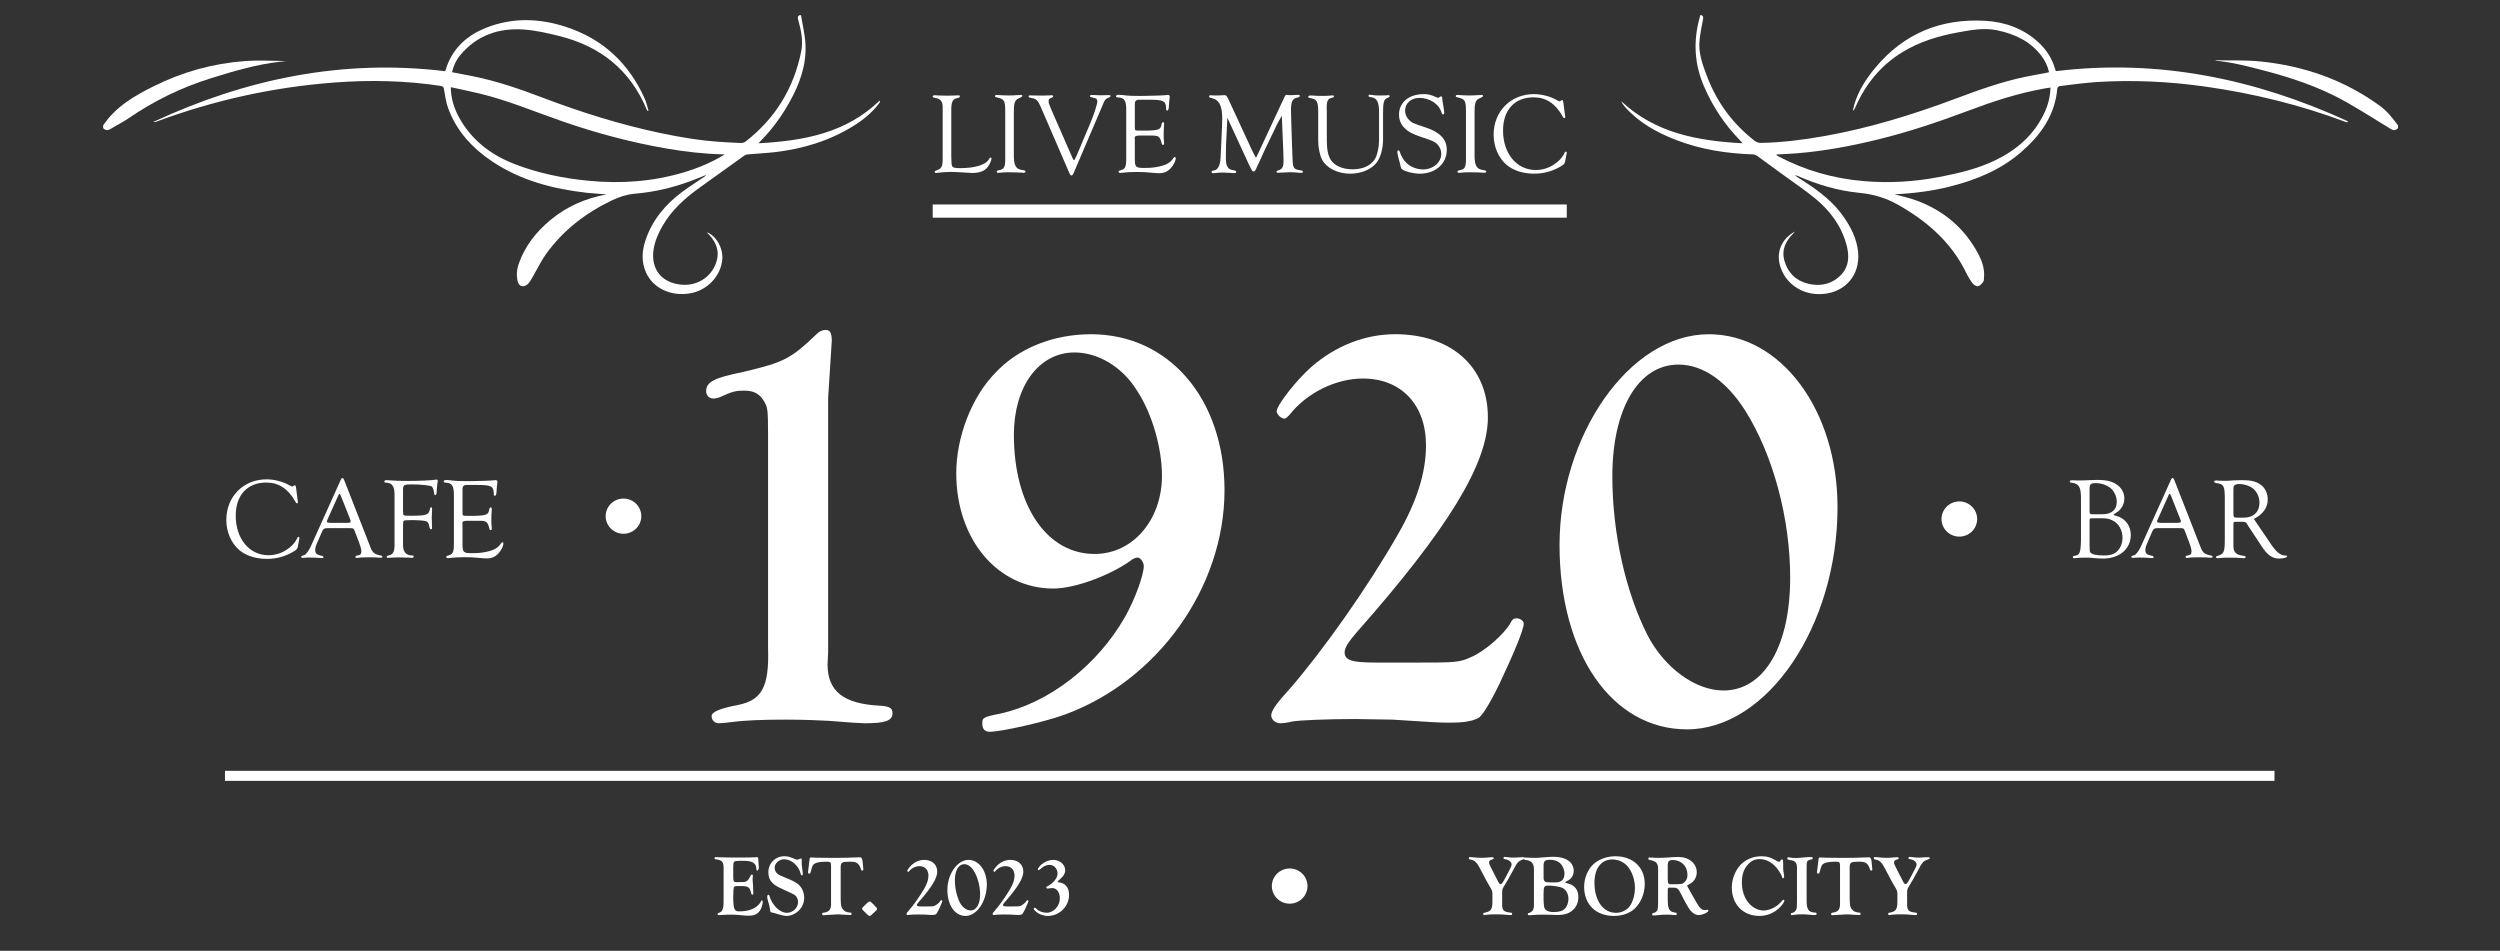 <?xml version="1.0" encoding="UTF-8"?>
<svg xmlns="http://www.w3.org/2000/svg" id="V2" viewBox="0 0 871 331.25">
  <rect x="0" y="0" width="871" height="331.25" fill="#333333" stroke="none"/>
  <defs>
    <style>.cls-1,.cls-2{fill:#fff;}.cls-2{fill-rule:evenodd;}</style>
  </defs>
  <g id="since">
    <g id="Ellipse_1">
      <path class="cls-1" d="m217.22,173.7c-3.43,0-6.21,2.75-6.21,6.13s2.78,6.13,6.21,6.13,6.21-2.75,6.21-6.13-2.78-6.13-6.21-6.13Z"></path>
    </g>
    <g id="Ellipse_1_copy">
      <path class="cls-1" d="m682.63,174.7c-3.43,0-6.21,2.75-6.21,6.13s2.78,6.13,6.21,6.13,6.21-2.75,6.21-6.13-2.78-6.13-6.21-6.13Z"></path>
    </g>
    <g id="Ellipse_1_copy-2">
      <path class="cls-1" d="m449.32,302.58c-3.43,0-6.21,2.75-6.21,6.13s2.78,6.13,6.21,6.13,6.21-2.75,6.21-6.13-2.78-6.13-6.21-6.13Z"></path>
    </g>
    <path class="cls-1" d="m523.35,314.64c-.06,2.55.39,3.03,3,3.33.36.03.48.12.48.45s-.15.39-.75.39q-.3,0-2.76-.21c-.39-.03-.96-.06-1.86-.06-1.53,0-2.76.06-3.48.15-.6.09-.81.12-.93.12-.21,0-.3-.09-.3-.39s.06-.36.39-.42c2.28-.42,2.79-1.11,2.82-3.81v-2.79c-.03-.87-.12-1.17-.63-2.04-.51-.81-1.08-1.83-1.71-3-.75-1.41-1.47-2.82-2.22-4.2-.99-1.83-1.77-2.49-3.12-2.7-.42-.06-.54-.15-.54-.39,0-.33.15-.48.42-.48.18,0,.6.03,2.37.21.42.03.99.06,1.59.06.78,0,1.56-.03,2.46-.12.75-.06,1.02-.09,1.23-.09.42,0,.6.12.6.36,0,.21-.12.33-.48.42-.75.15-1.14.51-1.14.99,0,.51.21,1.02,1.08,2.67.27.54,1.29,2.52,2.01,3.93.36.72.63,1.02.93,1.02.33,0,.66-.39,1.26-1.5.6-1.14.93-1.74.96-1.77,1.26-2.31,1.62-3.09,1.62-3.6,0-.87-1.08-1.71-2.37-1.83-.33-.03-.45-.12-.45-.33,0-.36.12-.48.48-.48q.3,0,1.62.18c.39.06.81.09,1.44.09q.51,0,2.31-.12c.15-.03.48-.03.99-.03h.18c.24,0,.39.12.39.33,0,.24-.15.33-.54.42-1.71.6-2.16,1.08-3.48,3.72-1.02,1.95-2.58,4.68-3.45,6.03q-.42.69-.42,1.71v3.78Z"></path>
    <path class="cls-1" d="m534.42,302.91c.03-2.16-.93-3.18-3.06-3.3-.27-.03-.33-.12-.33-.42,0-.33.06-.42.39-.42q.06,0,1.47.06c.87.03,1.5.06,1.74.06.84,0,1.65-.06,3.87-.24.99-.09,2.13-.15,2.7-.15,4.35,0,7.08,1.89,7.08,4.89,0,1.59-.87,2.91-2.34,3.57-.45.21-.57.3-.57.42,0,.15.18.27.57.33,2.55.54,3.96,2.22,3.96,4.74,0,1.89-.63,3.42-1.89,4.59-1.35,1.23-2.94,1.74-5.46,1.74-.3,0-1.56-.03-2.82-.09-.78-.03-1.62-.03-2.34-.03-1.47,0-2.46.03-3.72.15-.33.03-.66.06-.9.06-.33,0-.48-.12-.48-.39s.06-.33.39-.39c1.44-.48,1.83-1.29,1.74-3.63v-11.55Zm3.36,2.94c.06,1.2.48,1.56,1.83,1.56.09,0,.63,0,1.38.03h.51c1.35,0,2.01-.15,2.61-.63.6-.48.96-1.38.96-2.4,0-1.41-.6-2.82-1.59-3.72-.84-.75-1.98-1.14-3.48-1.14-1.74,0-2.22.45-2.22,2.1v4.2Zm0,7.98q0,.06.15,1.83c.12,1.35,1.26,2.1,3.33,2.1,1.95,0,3.21-.39,3.99-1.23.72-.75,1.2-2.07,1.2-3.36,0-1.74-.87-3.27-2.19-3.87-1.02-.42-3.09-.75-4.89-.75-1.38,0-1.59.39-1.59,2.85v2.43Z"></path>
    <path class="cls-1" d="m573.03,307.95c0,3.33-1.35,6.63-3.57,8.67-1.74,1.59-4.29,2.49-7.11,2.49-6.36,0-10.44-3.99-10.44-10.2,0-2.97,1.29-6.06,3.24-7.83,1.95-1.77,4.74-2.76,7.68-2.76,6.09,0,10.2,3.87,10.2,9.63Zm-17.52-.39c0,6.24,3.03,10.47,7.5,10.47,1.89,0,3.75-.9,4.77-2.28,1.11-1.5,1.83-3.99,1.83-6.42,0-2.85-.99-5.67-2.61-7.56-1.26-1.44-3.27-2.34-5.22-2.34-3.9,0-6.27,3.06-6.27,8.13Z"></path>
    <path class="cls-1" d="m581.04,313.02c0,3.75.45,4.62,2.55,4.92.45.03.6.15.6.48,0,.3-.12.39-.48.39l-.63-.03c-.93-.09-1.71-.12-2.43-.12-1.02,0-1.56.03-2.97.18-.81.09-1.35.12-1.59.12-.36,0-.48-.09-.48-.42,0-.27.03-.3.3-.39,1.56-.45,1.8-.96,1.77-3.78v-11.19c.09-2.31-.57-3.15-2.79-3.54-.45-.06-.6-.18-.6-.51,0-.27.12-.39.36-.39.12,0,.36,0,.57.03.66.06,1.68.12,2.37.12.87,0,2.61-.06,3.69-.15,1.53-.12,2.82-.18,3.42-.18,3.72,0,6.45,2.25,6.45,5.34,0,1.95-1.08,3.51-3.06,4.41-.18.09-.27.18-.27.3,0,.09.06.21.15.36.03.06.21.36.39.69.42.72.99,1.74,1.29,2.31l1.53,2.67c1.02,1.8,1.71,2.43,2.79,2.43.18,0,.42-.03.63-.06.15-.03.27-.06.33-.06.15,0,.27.15.27.33,0,.57-2.07,1.53-3.3,1.53-1.11,0-2.1-.57-3-1.65-.66-.84-1.98-3.18-3.09-5.43-.84-1.68-1.08-2.01-1.68-2.28-.42-.18-.81-.21-2.25-.21-.81,0-.84.06-.84,1.2v2.58Zm0-6.81q.03,1.17.15,1.44c.18.33.42.42,1.14.42,3.6,0,3.78-.03,4.5-.69.75-.66,1.08-1.47,1.08-2.58,0-3.03-2.13-5.16-5.1-5.16-1.38,0-1.77.45-1.77,1.92v4.65Z"></path>
    <path class="cls-1" d="m621.27,302.79c.03.57.03.66.24,1.77.06.27.09.63.09.84,0,.39-.15.57-.42.57-.18,0-.24-.09-.3-.36-.18-.9-1.5-2.97-2.55-3.96-1.65-1.59-3.36-2.34-5.28-2.34-1.62,0-2.82.54-3.99,1.8-1.5,1.59-2.19,3.63-2.19,6.3,0,2.85.84,5.4,2.4,7.23,1.35,1.59,3.3,2.58,5.1,2.58,1.56,0,3.39-.66,4.83-1.74q.6-.42,1.8-1.77c.15-.15.3-.24.39-.24.15,0,.3.15.3.3,0,.42-.66,1.41-1.47,2.25-1.92,1.98-4.5,3.09-7.23,3.09-5.73,0-9.63-4.05-9.63-9.99,0-2.79,1.23-5.91,3.09-7.86,1.8-1.86,4.44-2.94,7.17-2.94,2.13,0,3.24.36,5.64,1.74.18.12.39.18.54.18.27,0,.3,0,.72-.69.06-.06.15-.12.27-.12.42,0,.45.09.48,2.01v1.35Z"></path>
    <path class="cls-1" d="m629.43,313.59c-.03,3.21.6,4.2,2.79,4.35.54,0,.69.09.69.42,0,.36-.21.45-.93.45-.3,0-.69-.03-1.2-.09-1.59-.15-2.04-.18-3.15-.18-.93,0-1.65.06-2.22.15-.45.09-.87.15-1.05.15-.3,0-.45-.18-.45-.45,0-.18.09-.24.42-.3.6-.09,1.32-.69,1.53-1.29.18-.63.18-.72.21-2.79v-11.04c.06-2.34-.36-2.97-2.19-3.3-.99-.15-1.17-.24-1.17-.6,0-.24.12-.39.33-.39.15,0,.42.06.81.12.36.09.99.12,1.8.12.69,0,1.35-.03,3.09-.21.99-.09,1.65-.12,2.34-.12.36,0,.45.09.45.36,0,.36-.06.42-.42.48-1.56.3-1.71.54-1.68,2.79v11.37Z"></path>
    <path class="cls-1" d="m644.43,313.29c.06,2.22.15,2.67.69,3.42.54.78,1.38,1.17,2.55,1.23.42,0,.54.12.54.45,0,.3-.09.39-.45.39q-.09,0-1.47-.06-1.98-.15-2.43-.15c-.75,0-.93,0-2.73.12l-2.01.12c-.33.03-.6.06-.78.06-.24,0-.36-.12-.36-.36,0-.42.15-.54.72-.57,1.83-.27,2.49-1.26,2.37-3.54v-12.72c0-1.26-.21-1.47-1.47-1.47-2.04,0-3.39.21-4.11.6-.75.42-.93.72-1.38,2.55-.21.84-.33,1.02-.63,1.02-.27,0-.45-.18-.45-.45q0-.09.09-.75.06-.39.21-1.68c.06-.42.12-.87.15-1.29.06-.33.09-.63.12-.9.03-.45.15-.57.57-.57.06,0,.33,0,.54.03.27.03.9.03,1.62.06l3,.03q2.88.03,3.6.03c1.68,0,5.64-.09,7.23-.18l1.05-.03q.75,0,.87,1.71c.06.69.12,1.08.12,1.2.06.39.12,1.08.12,1.26,0,.3-.12.45-.39.45s-.36-.12-.48-.54c-.15-.78-.72-1.62-1.26-2.04-.54-.36-1.17-.51-2.49-.51-2.88,0-3.27.24-3.27,2.04v11.04Z"></path>
    <path class="cls-1" d="m664.44,314.64c-.06,2.55.39,3.03,3,3.33.36.03.48.12.48.45s-.15.39-.75.39q-.3,0-2.76-.21c-.39-.03-.96-.06-1.86-.06-1.53,0-2.76.06-3.48.15-.6.09-.81.12-.93.12-.21,0-.3-.09-.3-.39s.06-.36.39-.42c2.28-.42,2.79-1.11,2.82-3.81v-2.79c-.03-.87-.12-1.17-.63-2.04-.51-.81-1.08-1.83-1.71-3-.75-1.41-1.47-2.82-2.22-4.2-.99-1.83-1.77-2.49-3.12-2.7-.42-.06-.54-.15-.54-.39,0-.33.15-.48.42-.48.18,0,.6.03,2.37.21.42.03.99.06,1.59.06.78,0,1.56-.03,2.46-.12.75-.06,1.02-.09,1.23-.09.42,0,.6.12.6.36,0,.21-.12.33-.48.42-.75.15-1.14.51-1.14.99,0,.51.21,1.02,1.08,2.67.27.54,1.29,2.52,2.01,3.93.36.72.63,1.02.93,1.02.33,0,.66-.39,1.26-1.5.6-1.14.93-1.74.96-1.77,1.26-2.31,1.62-3.09,1.62-3.6,0-.87-1.08-1.71-2.37-1.83-.33-.03-.45-.12-.45-.33,0-.36.12-.48.48-.48q.3,0,1.62.18c.39.06.81.09,1.44.09q.51,0,2.31-.12c.15-.03.48-.03.99-.03h.18c.24,0,.39.12.39.33,0,.24-.15.33-.54.42-1.71.6-2.16,1.08-3.48,3.72-1.02,1.95-2.58,4.68-3.45,6.03q-.42.69-.42,1.71v3.78Z"></path>
    <path class="cls-1" d="m255.46,305.25c0,1.86.15,2.1,1.14,2.1l1.11-.03h1.23c1.17-.03,1.83-.6,2.61-2.31.09-.24.21-.3.42-.3s.33.12.33.36c0,.12-.03.39-.06.69-.03.24-.03.45-.03.69q0,.3.15,2.16c.06.78.09,1.89.09,2.73,0,.27-.09.36-.3.36-.27,0-.39-.15-.45-.54-.54-2.28-.99-2.52-4.56-2.46-.99,0-1.32.09-1.47.51-.12.42-.15.69-.21,2.88v1.32c0,1.14.15,2.49.33,2.97.33.9.69,1.14,1.62,1.14,2.76,0,4.74-.54,6.24-1.74.66-.51,1.29-1.26,1.53-1.89.06-.12.12-.18.18-.18.24,0,.39.18.39.39,0,.99-.48,2.49-1.05,3.24-.9,1.23-1.98,1.68-3.9,1.68-.87,0-1.05,0-3.78-.27-.63-.06-1.41-.09-2.4-.09-1.05,0-1.14,0-3.36.12l-.87.03c-.27,0-.39-.09-.39-.33,0-.18.09-.3.33-.39,1.32-.36,1.77-1.35,1.77-4.05v-11.61c0-2.22-.51-2.76-2.76-3.06-.3-.03-.39-.12-.39-.42,0-.21.15-.33.45-.33l.48.03.72.03c2.49.06,3.93.09,7.5.09,1.38,0,4.71-.06,5.43-.12h.24c.3,0,.39.12.39.48.03.3.06.72.09,1.2.12,1.32.12,1.47.12,1.83,0,.69-.24,1.14-.57,1.14-.21,0-.27-.12-.3-.66,0-1.92-1.44-2.79-4.59-2.73h-1.38c-1.89,0-2.07.21-2.07,2.19v3.15Z"></path>
    <path class="cls-1" d="m279.31,300.66c0,.48,0,.54.21,2.07.09.6.18,1.44.18,1.71,0,.33-.12.54-.33.54s-.33-.18-.42-.54c-.63-2.82-3.21-5.07-5.79-5.07-1.74,0-3.27,1.41-3.27,3,0,.78.42,1.65,1.08,2.13.51.39.96.6,3.27,1.53,2.34.96,3.45,1.59,4.29,2.46,1.02,1.05,1.65,2.64,1.65,4.29s-.63,3.21-1.83,4.41c-1.14,1.17-2.82,1.92-4.26,1.92-.72,0-1.89-.24-3.3-.69-1.02-.33-1.05-.33-1.5-.42-.6-.15-.66-.15-.78-.24-.12-.12-.15-.21-.21-.78-.03-.36-.24-1.29-.42-2.01-.57-1.95-.57-1.98-.57-2.52,0-.48.15-.72.45-.72.15,0,.24.09.3.36.96,3.33,3.63,5.94,6.12,5.94,2.04,0,3.87-1.77,3.87-3.75,0-.96-.45-1.92-1.14-2.46q-.54-.39-3.81-1.83c-2.46-1.11-3.3-1.65-4.17-2.58-.84-.9-1.23-2.04-1.23-3.51,0-3.15,2.4-5.58,5.55-5.58,1.14,0,1.65.12,3.63.93.48.18.75.27.93.27q.21,0,.99-.36c.06-.03.15-.06.24-.06.24,0,.3.12.3.54l-.03,1.02Z"></path>
    <path class="cls-1" d="m292.9,313.29c.06,2.22.15,2.67.69,3.42.54.78,1.38,1.17,2.55,1.23.42,0,.54.12.54.45,0,.3-.09.39-.45.39q-.09,0-1.47-.06-1.98-.15-2.43-.15c-.75,0-.93,0-2.73.12l-2.01.12c-.33.03-.6.06-.78.06-.24,0-.36-.12-.36-.36,0-.42.15-.54.72-.57,1.83-.27,2.49-1.26,2.37-3.54v-12.72c0-1.26-.21-1.47-1.47-1.47-2.04,0-3.39.21-4.11.6-.75.42-.93.72-1.38,2.55-.21.84-.33,1.02-.63,1.02-.27,0-.45-.18-.45-.45q0-.09.09-.75.06-.39.21-1.68c.06-.42.12-.87.15-1.29.06-.33.09-.63.12-.9.03-.45.15-.57.57-.57.06,0,.33,0,.54.03.27.03.9.03,1.62.06l3,.03q2.88.03,3.6.03c1.68,0,5.64-.09,7.23-.18l1.05-.03q.75,0,.87,1.71c.06.69.12,1.08.12,1.2.06.39.12,1.08.12,1.26,0,.3-.12.45-.39.45s-.36-.12-.48-.54c-.15-.78-.72-1.62-1.26-2.04-.54-.36-1.17-.51-2.49-.51-2.88,0-3.27.24-3.27,2.04v11.04Z"></path>
    <path class="cls-1" d="m304.84,315.63q.72.75.72,1.02c0,.24-.15.45-.66.9-.21.18-.51.45-.84.81-.54.54-.81.75-1.08.75-.21,0-.48-.15-.81-.51-.45-.48-.87-.87-1.08-1.05-.57-.51-.72-.69-.72-.99,0-.24.15-.45.63-.87.09-.06.54-.48.96-.93.48-.48.75-.66.99-.66.39,0,.45.06,1.89,1.53Z"></path>
    <path class="cls-1" d="m322.66,315.81c2.31,0,2.43,0,3.03-.27.66-.27,1.65-1.14,1.95-1.68.09-.18.15-.24.3-.24.18,0,.36.12.36.27,0,.27-.45,1.38-1.2,2.97q-.78,1.59-1.08,1.71c-.33.15-.72.21-1.38.21-.54,0-.96-.03-2.82-.15l-1.86-.03c-1.35,0-2.76.06-3.09.12-.24.06-.48.09-.6.09-.24,0-.45-.18-.45-.39s.21-.54.87-1.26c1.65-1.89,3.9-5.07,5.37-7.65.96-1.65,1.41-3.09,1.41-4.44,0-2.01-1.23-3.3-3.12-3.3-1.35,0-2.79.72-3.63,1.8-.12.12-.18.18-.24.18-.18,0-.39-.21-.39-.36,0-.3.96-1.53,1.71-2.19,1.2-1.05,2.67-1.62,4.14-1.62,2.79,0,4.59,1.62,4.59,4.11,0,2.28-1.95,5.49-6.48,10.62-.42.48-.6.78-.6.99,0,.39.33.51,1.56.51h1.65Z"></path>
    <path class="cls-1" d="m343.81,308.13c0,5.88-3.48,10.98-7.44,10.98-3.72,0-6.3-3.75-6.3-9.12s3.42-10.41,7.38-10.41c3.57,0,6.36,3.75,6.36,8.55Zm-11.13-1.53c0,2.82.66,5.73,1.74,7.86.84,1.62,2.37,2.73,3.75,2.73,2.01,0,3.3-2.19,3.3-5.58,0-2.91-.84-6.06-2.22-8.25-.93-1.47-2.1-2.28-3.3-2.28-1.98,0-3.27,2.19-3.27,5.52Z"></path>
    <path class="cls-1" d="m352.66,315.81c2.31,0,2.43,0,3.03-.27.66-.27,1.65-1.14,1.95-1.68.09-.18.15-.24.3-.24.18,0,.36.12.36.27,0,.27-.45,1.38-1.2,2.97q-.78,1.59-1.08,1.71c-.33.15-.72.21-1.38.21-.54,0-.96-.03-2.82-.15l-1.86-.03c-1.35,0-2.76.06-3.09.12-.24.06-.48.09-.6.09-.24,0-.45-.18-.45-.39s.21-.54.87-1.26c1.65-1.89,3.9-5.07,5.37-7.65.96-1.65,1.41-3.09,1.41-4.44,0-2.01-1.23-3.3-3.12-3.3-1.35,0-2.79.72-3.63,1.8-.12.12-.18.18-.24.18-.18,0-.39-.21-.39-.36,0-.3.96-1.53,1.71-2.19,1.2-1.05,2.67-1.62,4.14-1.62,2.79,0,4.59,1.62,4.59,4.11,0,2.28-1.95,5.49-6.48,10.62-.42.48-.6.78-.6.99,0,.39.33.51,1.56.51h1.65Z"></path>
    <path class="cls-1" d="m361.18,316.71c.78.78,2.16,1.29,3.45,1.29,2.46,0,4.62-2.34,4.62-5.01,0-2.13-1.11-3.6-2.67-3.6-.21,0-.99.09-1.35.15-.15.03-.27.03-.36.03-.18,0-.33-.18-.33-.45,0-.15.09-.21.66-.51.87-.42,1.77-1.2,2.43-2.1.57-.78.81-1.41.81-2.22,0-1.65-1.23-2.97-2.79-2.97-.6,0-1.35.21-2.01.57q-.3.15-1.32,1.02c-.3.21-.45.3-.48.3-.12,0-.27-.15-.27-.3,0-.33.63-1.17,1.32-1.77,1.17-.96,2.67-1.56,3.96-1.56,2.37,0,4.26,1.59,4.26,3.63,0,.78-.33,1.56-.93,2.22-.45.48-1.32,1.35-1.59,1.56-.09.09-.12.15-.12.18,0,.12.15.21.45.24,2.28.27,3.54,1.83,3.54,4.41,0,3.93-3.36,7.29-7.35,7.29-1.59,0-3.24-.6-4.32-1.62-.36-.3-.66-.72-.66-.9,0-.15.21-.33.39-.33.15,0,.3.09.66.45Z"></path>
  </g>
  <g id="Rectangle_6">
    <rect class="cls-1" x="324.95" y="71.24" width="220.91" height="4.6"></rect>
  </g>
  <g id="Rectangle_6_copy">
    <rect class="cls-1" x="78.38" y="268.55" width="714.05" height="3.5"></rect>
  </g>
  <g id="Vector_Smart_Object_Image">
    <path class="cls-2" d="m592.83,5.28c.55.35.65.74.51,1.44-.49,2.38-.94,4.78-1.21,7.19-.5,4.57,1.09,8.76,2.68,12.9,3.43,8.93,8.94,16.38,16.51,22.25.57.44,1.43.75,2.15.73,7.45-.14,14.82-1.08,22.15-2.38,15.63-2.78,30.71-7.43,45.55-12.98,8.01-2.99,16.04-5.92,24.43-7.66,2.42-.5,4.87-.92,7.3-1.38.31-.06.6-.16.98-.26-.5-2.24-1.48-4.19-2.84-5.93-3.91-4.98-9.26-7.41-15.31-8.66-4.55-.94-8.98-.09-13.43.72-6.89,1.25-13.51,3.23-19.53,6.92-7.59,4.65-12.9,11.23-16.42,19.33-.17.39-.35.78-.79,1.11.14-.7.24-1.41.44-2.09,1.42-4.85,4.1-9,7.28-12.84,9.96-12.01,22.89-17.32,38.33-16.44,7.01.4,13.46,2.72,18.72,7.63,2.71,2.53,4.65,5.57,5.67,9.16.08.26.18.52.27.75,35.72-4.34,69.39,2.66,101.7,17.44-.03.14-.05.28-.08.43-.28-.08-.57-.14-.85-.24-15.77-5.92-32.03-9.89-48.7-12.25-12.63-1.79-25.32-2.39-38.05-1.57-4.26.28-8.5.9-12.75,1.41-.29.04-.74.49-.77.78-.79,9.36-5.83,16.34-12.63,22.23-7.17,6.21-15.72,9.7-24.81,11.98-6.34,1.59-12.79,2.4-19.28,2.68,2.52.7,5.12,1.25,7.6,2.16,9.49,3.49,16.79,9.59,21.56,18.58,1.35,2.54,2.27,5.21,2.03,8.15-.04.55,0,1.22-.3,1.63-.46.63-1.1,1.36-1.79,1.52-.53.12-1.45-.41-1.84-.93-.89-1.17-1.66-2.45-2.3-3.78-5.2-10.67-13.7-18.02-23.84-23.73-4.17-2.35-8.61-3.64-13.4-4.1-7.45-.71-14.55-2.87-21.41-5.86-.31-.14-.64-.25-1.05-.21,1.15.75,2.31,1.5,3.46,2.25,5.2,3.37,10.07,7.1,13.63,12.29,2.54,3.7,4.54,7.62,4.97,12.18.75,7.9-4.37,13.98-12.3,14.6-7.14.56-13.33-3.68-15-10.26-1.17-4.62.79-9.07,5.29-11.5-.29.34-.38.47-.5.58-2.72,2.66-4.26,5.76-3.16,9.61,1.19,4.16,3.95,6.92,8.18,7.96,3.84.95,7.53.42,10.63-2.19,3.66-3.07,3.98-7.11,2.8-11.39-1.81-6.6-5.73-11.85-10.93-16.12-3.42-2.81-7.12-5.28-10.7-7.9-3.16-2.31-6.31-4.64-9.5-6.92-.42-.3-1-.51-1.51-.52-9.21-.29-18.22-1.72-26.84-5.06-6.62-2.56-12.73-5.97-17.57-11.33-.55-.61-1.03-1.28-1.42-2.13,11.89,11.14,26.62,13.82,42.3,14.66-.44-.49-.69-.78-.95-1.05-5.37-5.5-9.52-11.82-12.55-18.86-3.37-7.82-3.75-15.86-1.43-24.04.06-.23.1-.46.15-.7h.48Zm26.14,48.54c-.02.08-.04.16-.05.24.2.12.39.25.6.36,9.37,5,19.38,7.8,29.93,8.69,8.78.74,17.5.23,26.14-1.44,6.64-1.28,13.22-2.8,19.36-5.73,7.53-3.59,13.59-8.8,17.25-16.47,1.33-2.79,2.12-5.74,2.18-8.98-.8.13-1.5.23-2.19.36-9.04,1.61-17.72,4.44-26.29,7.67-10.35,3.9-20.84,7.42-31.59,10.06-9.24,2.27-18.58,4.03-28.08,4.81-2.42.2-4.84.29-7.26.42Z"></path>
    <path class="cls-2" d="m279.07,5.28c.54,3.38,1.39,6.75,1.56,10.15.36,7.24-2.03,13.83-5.52,20.07-2.78,4.99-6.1,9.57-10.12,13.63-.18.19-.35.39-.7.79,15.66-.86,30.41-3.5,42.14-14.85.07.1.14.2.21.3-.14.24-.25.51-.42.73-2.4,3.12-5.37,5.59-8.68,7.66-8.45,5.29-17.75,8.11-27.6,9.25-3.13.36-6.29.51-9.44.78-.37.03-.79.15-1.1.36-5.21,3.71-10.4,7.45-15.59,11.18-5.1,3.67-9.76,7.78-12.94,13.31-1.48,2.58-2.7,5.28-3.16,8.24-1.06,6.92,2.85,11.77,9.88,12.32,5.86.46,11.01-3.27,12.25-8.9.62-2.82-.21-5.3-1.94-7.52-.51-.66-1.11-1.25-1.67-1.87,3.23,1.15,5.72,5.45,5.42,9.37-.45,5.86-5.18,10.88-11.25,11.93-6.61,1.14-12.86-1.78-15.31-7.22-1.71-3.79-1.45-7.65-.14-11.46,2.38-6.93,6.86-12.31,12.67-16.63,2.56-1.91,5.27-3.61,7.91-5.41.18-.12.36-.27.47-.52-1.88.74-3.74,1.52-5.64,2.21-6.18,2.27-12.54,3.75-19.11,4.3-2.83.24-5.48,1.1-8.02,2.31-9.18,4.39-17.04,10.42-23,18.73-1.6,2.23-2.79,4.75-4.18,7.13-.6,1.03-1.14,2.13-1.9,3.04-.45.54-1.27,1.04-1.94,1.05-.97.02-1.63-.75-1.86-1.75-.49-2.13-.3-4.23.43-6.25,2.18-6.07,6.01-10.95,10.93-15.04,5.73-4.77,12.31-7.64,19.64-8.97-1.11-.09-2.22-.17-3.33-.26-1.16-.09-2.31-.16-3.47-.29-11.73-1.32-22.95-4.22-32.92-10.83-7.03-4.66-12.56-10.65-15.51-18.68-.76-2.07-1.04-4.33-1.43-6.52-.13-.72-.24-1.08-1.09-1.21-12.28-1.86-24.61-2.13-36.97-1.2-21.41,1.6-42.17,6.2-62.29,13.69-.27.1-.56.16-.89.03,32.26-15,65.93-21.98,101.65-17.65.22-.66.42-1.34.68-2,2.48-6.53,7.32-10.67,13.65-13.16,9.17-3.61,18.47-3.3,27.72-.29,12.9,4.2,21.96,12.71,27.49,25.04.59,1.32.88,2.78,1.31,4.18-.1.04-.2.08-.3.12-.11-.17-.26-.33-.34-.52-5.74-13.82-16.18-22.09-30.51-25.64-4.1-1.02-8.29-1.98-12.48-2.26-8.66-.57-16.25,2.08-21.98,8.94-1.42,1.7-2.34,3.69-2.86,5.94,2.4.46,4.71.89,7.01,1.35,8.41,1.68,16.49,4.45,24.48,7.49,13.5,5.13,27.24,9.45,41.37,12.41,6.88,1.44,13.82,2.61,20.86,3.04,2.31.14,4.63.3,6.94.37.54.02,1.2-.19,1.63-.52,10.35-8.02,16.76-18.55,19.36-31.32.76-3.7-.04-7.49-1.06-11.14-.19-.67-.21-1.19.47-1.55h.48Zm-26.62,48.54c-.22-.02-.45-.05-.67-.05-6.61-.15-13.16-.92-19.66-2.04-12.21-2.12-24.16-5.31-35.88-9.35-9.73-3.36-19.23-7.41-29.27-9.82-3.25-.78-6.52-1.44-9.89-2.18,0,.5-.02.77,0,1.04.23,3.36,1.22,6.51,2.83,9.45,4.32,7.85,10.99,13.02,19.19,16.22,8.27,3.22,16.91,5,25.73,5.87,11.38,1.12,22.59.35,33.57-2.96,4.9-1.48,9.6-3.43,14.04-6.17Z"></path>
    <path class="cls-2" d="m35.95,43.68c4.35-6.51,10.83-10.27,17.6-13.64,10.03-4.98,20.65-7.95,31.8-8.76,4.76-.35,9.57-.06,14.39-.01-.62.07-1.25.13-1.87.2-8.35.91-16.35,3.29-24.32,5.77-10.3,3.2-19.88,7.87-28.78,13.98-1.97,1.35-4.15,2.4-6.18,3.67-1.01.63-1.84.61-2.65-.25v-.96Z"></path>
    <path class="cls-2" d="m835.47,44.64c-.81.86-1.63.87-2.64.24-5.1-3.14-10.17-6.35-15.37-9.31-9.38-5.33-19.54-8.64-29.94-11.32-5.21-1.35-10.43-2.66-15.85-3.13.24-.04.49-.12.73-.12,5,.11,10.02-.09,14.98.4,15.27,1.52,29.35,6.42,41.84,15.53,2.53,1.84,4.39,4.29,6.25,6.75v.96Z"></path>
  </g>
  <path class="cls-1" d="m288.53,227.04l-.21,4.44c0,9.3,5.5,13.75,18.19,14.38,3.38.21,4.44.85,4.44,2.54,0,2.75-2.54,3.59-9.73,3.59q-1.9,0-12.48-.85c-3.81-.21-8.88-.42-15.01-.42-7.61,0-13.96.21-18.82.85-1.69.21-3.59.42-4.44.42-1.48,0-2.54-1.06-2.54-2.54q0-2.11,9.09-3.81c8.46-1.69,11-6.34,10.57-19.88v-74.65c0-8.88-.21-9.3-1.48-11.42-1.48-2.54-3.59-3.59-6.77-3.59-2.96,0-4.02.21-8.67,2.33-.63.21-1.48.42-2.11.42-1.48,0-2.54-1.06-2.54-2.54,0-3.17,2.54-4.65,13.11-6.77,14.17-3.38,16.28-4.44,25.8-13.53.63-.63,1.9-1.06,2.75-1.06,1.48,0,2.11,1.06,2.11,3.81l-1.27,19.88v88.39Z"></path>
  <path class="cls-1" d="m426.62,170.79c0,33.83-23.26,66.4-55.83,78.24-6.98,2.54-21.99,5.92-26.01,5.92-1.69,0-2.54-1.06-2.54-2.75,0-2.11,0-2.33,6.34-3.6,17.13-3.81,33.83-16.92,43.35-33.62,3.38-5.92,6.56-14.59,6.56-17.76,0-1.48-1.27-2.96-2.11-2.96s-1.69.42-2.75,1.27c-7.61,5.29-19.45,9.52-26.64,9.52-19.45,0-33.83-17.13-33.83-40.18,0-12.48,5.29-26.43,13.53-34.89,8.04-8.67,20.3-13.53,33.41-13.53,27.28,0,46.52,22.63,46.52,54.35Zm-73.38-19.24c0,24.53,11.42,41.45,28.12,41.45,13.32,0,23.47-11.84,23.47-27.28,0-9.52-3.38-21.57-8.67-29.6-5.08-8.25-13.53-13.32-21.78-13.32-12.48,0-21.15,11.84-21.15,28.76Z"></path>
  <path class="cls-1" d="m491.11,230.85c16.28,0,17.13,0,21.36-1.9,4.65-1.9,11.63-8.04,13.75-11.84.63-1.27,1.06-1.69,2.11-1.69,1.27,0,2.54.85,2.54,1.9,0,1.9-3.17,9.73-8.46,20.93q-5.5,11.21-7.61,12.05c-2.33,1.06-5.08,1.48-9.73,1.48-3.81,0-6.77-.21-19.88-1.06l-13.11-.21c-9.52,0-19.46.42-21.78.85-1.69.42-3.38.63-4.23.63-1.69,0-3.17-1.27-3.17-2.75s1.48-3.81,6.13-8.88c11.63-13.32,27.49-35.74,37.85-53.92,6.77-11.63,9.94-21.78,9.94-31.3,0-14.17-8.67-23.26-21.99-23.26-9.52,0-19.67,5.08-25.59,12.69-.85.85-1.27,1.27-1.69,1.27-1.27,0-2.75-1.48-2.75-2.54,0-2.11,6.77-10.78,12.05-15.44,8.46-7.4,18.82-11.42,29.18-11.42,19.67,0,32.35,11.42,32.35,28.97,0,16.07-13.75,38.7-45.68,74.86-2.96,3.38-4.23,5.5-4.23,6.98,0,2.75,2.33,3.59,11,3.59h11.63Z"></path>
  <path class="cls-1" d="m640.19,176.71c0,41.45-24.53,77.4-52.44,77.4-26.22,0-44.41-26.43-44.41-64.28s24.11-73.38,52.02-73.38c25.16,0,44.83,26.43,44.83,60.27Zm-78.45-10.78c0,19.88,4.65,40.39,12.27,55.4,5.92,11.42,16.71,19.24,26.43,19.24,14.17,0,23.26-15.44,23.26-39.33,0-20.51-5.92-42.72-15.65-58.15-6.56-10.36-14.8-16.07-23.26-16.07-13.96,0-23.05,15.44-23.05,38.91Z"></path>
  <path class="cls-1" d="m331.43,54.7q.04,2.56.24,3.04c.28.68.84.84,2.96.84,5.08,0,8.92-1.2,9.96-3.16.24-.44.32-.52.52-.52s.32.16.32.36c0,.76-.84,2.44-1.6,3.28-1.12,1.16-2.76,1.72-5.04,1.72q-.72,0-3.64-.2c-.96-.08-2.88-.16-3.92-.16-1.28,0-3.2.12-4,.24-.48.08-.92.12-1.08.12-.32,0-.52-.12-.52-.36,0-.2.16-.36.52-.48,2-.68,2.32-1.36,2.28-4.76v-16.56c.12-2.8-.56-3.72-3-4.08-.32-.08-.48-.2-.48-.4,0-.28.28-.44.72-.44.24,0,.68.04,1.16.08.68.04,2.2.08,3.2.08.92,0,2.48-.04,3.08-.08.36-.04.76-.04.88-.04.28,0,.44.08.44.28,0,.4-.16.48-1.24.76-1.32.32-1.8,1.52-1.76,4.16v16.28Z"></path>
  <path class="cls-1" d="m353.22,53.62c-.08,4.04.68,5.4,3.12,5.64.68.12.96.24.96.48s-.32.48-.64.48c-.16,0-.44-.04-.72-.08-.4-.04-2.84-.12-4.68-.12-1.04,0-1.64.04-2.52.12-.36.04-.72.08-.92.08-.32,0-.56-.16-.56-.4s.2-.4.6-.48c2-.32,2.4-1.08,2.36-4.24v-16.76c-.04-3.32-.4-3.88-2.92-4.4-.44-.08-.64-.2-.64-.44,0-.28.24-.44.56-.44.08,0,.24,0,.36.04,1.12.08,2.52.16,3.72.16,1.32,0,1.96-.04,3.88-.16.16-.04.4-.04.52-.04.32,0,.48.12.48.36q0,.36-1.52.96c-1.08.52-1.48,1.84-1.44,4.64v14.6Z"></path>
  <path class="cls-1" d="m373.7,55.14c.16.4.36.64.48.64.2,0,.24-.08,1.04-1.84l4.28-10.16c1.6-3.76,2.8-7.4,2.8-8.48,0-.8-.32-1.04-1.48-1.28-.92-.2-1.08-.24-1.08-.52s.2-.4.64-.4h.56c1.28.08,1.44.08,1.8.08h1.64c.84,0,1.44,0,1.64-.04h.44c.32,0,.44.12.44.32s-.12.32-.4.44c-1.4.52-1.6.8-2.68,3.52l-9.72,22.76c-.28.68-.52.96-.76.96-.32,0-.56-.28-.84-1l-9.92-22.92c-.92-2.12-1.48-2.72-2.8-3-1.36-.28-1.4-.28-1.4-.64,0-.24.2-.36.52-.36.08,0,.36,0,.6.04l3.92.04c.68,0,1.76-.04,2.44-.08.2-.04.44-.04.52-.04.36,0,.56.12.56.4,0,.16-.12.28-.4.4-1.04.4-1.2.56-1.2,1.2,0,.72.12,1.08.84,2.76l7.52,17.2Z"></path>
  <path class="cls-1" d="m395.38,44.23c-.04,1.12.12,1.28,1.16,1.28h3c4.32-.12,4.92-.4,5.2-2.44.08-.32.2-.48.44-.48.28,0,.4.12.4.52,0,.04,0,.28-.04.44-.08,1.72-.12,2.36-.12,3.48,0,.88.04,1.56.12,2.36.04.24.04.48.04.6,0,.32-.12.48-.36.48-.36,0-.44-.16-.6-1-.56-1.92-1.04-2.24-3.36-2.24h-4.28c-1.28,0-1.68.24-1.64.96l.04.68v6.48c0,2.84.32,3.16,3.16,3.16,2.24,0,3.64-.12,5.2-.48,2.72-.6,4.04-1.36,5.08-2.96.16-.28.28-.36.48-.36s.32.16.32.52c0,.84-.8,2.36-1.76,3.4-1.08,1.16-2.36,1.72-4,1.72-.32,0-.96-.04-1.52-.08-2.88-.28-4.28-.36-6.16-.36-1.64,0-4.2.12-4.84.24-.48.08-.8.12-1.04.12-.28,0-.6-.2-.6-.44,0-.28.16-.36,1.24-.68,1.12-.36,1.48-1.4,1.44-4v-16.48c.04-3.64-.56-4.64-3-4.72-.4-.04-.56-.16-.56-.36,0-.36.32-.56.84-.56.4,0,.84.04,1.36.08,2.12.28,3.32.32,6.32.32,2.64,0,7.96-.16,8.8-.28.32-.04.6-.08.76-.08.4,0,.64.24.64.56l-.04.48c-.08.44-.2,1.64-.24,2.68-.08,1.28-.2,1.72-.64,1.72-.32,0-.36-.12-.36-1.12-.16-2.24-1.04-2.64-5.88-2.64h-3.08c-1.48-.08-1.96.36-1.92,1.64v7.84Z"></path>
  <path class="cls-1" d="m446.58,40.31c-.84,1.52-1.16,2.04-1.68,3.04-.24.44-1,2.04-2.24,4.72l-2,4.12c-.56,1.2-1.12,2.44-1.64,3.64-.4.88-.76,1.64-1.08,2.28-.16.32-.28.6-.32.72-.32.68-.52.92-.84.92-.36,0-.56-.24-.92-.96l-.92-1.88-7.32-15.88-.48,9.68-.04,4.52c0,2.6.72,3.8,2.4,4.04.96.16,1.2.28,1.2.6,0,.28-.28.44-.72.44q-.08,0-2.16-.12c-1-.04-1.68-.08-1.96-.08-.72,0-1.8.08-2.56.2-.24.04-.48.04-.64.04-.32,0-.56-.16-.56-.44,0-.2.12-.36.48-.44,1.08-.24,1.4-.44,1.8-1.08.56-.84.8-1.84.88-3.64.52-10.72.56-11.96.56-13.44,0-4.64-1.12-6.68-3.96-7.2-.44-.08-.6-.2-.6-.48,0-.32.16-.44.48-.44l.64.04c.32.04.48.04,1.32.04.92,0,1.64-.04,2.04-.08l.8-.04c.68,0,.84.2,1.56,1.68l8.12,17.56c.84,1.68,1.28,2.52,1.32,2.52.08,0,.2-.12.28-.36.08-.2.16-.36.24-.52.08-.16.12-.28.2-.4l9.16-19.64c.4-.84.48-.92.88-.92.04,0,.44.04.96.08h.72c.8,0,1.44-.04,1.88-.08l.6-.04c.24,0,.36.12.36.4,0,.36-.04.36-1.24.68-1.28.32-1.8,1.48-1.8,4.2,0,.6.04,1.48.12,4.96l.36,10.6c.12,4.76.24,5,2.64,5.44.84.12,1.04.2,1.04.52,0,.28-.24.4-.72.4q-.2,0-2.04-.16c-.48-.04-1-.08-1.64-.08-.52,0-.68,0-3.52.16-.28.04-.6.04-.72.04-.36,0-.56-.12-.56-.36,0-.2.16-.36.48-.44,1.56-.44,1.96-1.16,1.96-3.36,0-.52-.04-2.64-.08-3.32l-.52-12.4Z"></path>
  <path class="cls-1" d="m480.46,39.47c.08-3.96-.76-5.52-3.08-5.64-.4-.04-.56-.16-.56-.48,0-.24.12-.36.36-.36.16,0,.68.08,1.28.16.56.08,1,.12,1.76.12l2.68-.04c.44-.04.76-.08.88-.08.24,0,.36.12.36.36,0,.28-.04.28-1.08.76-.92.44-1.24,1.72-1.2,5.08v8.96c0,3.4-.8,6.4-2.16,8.24-1.8,2.44-5.4,3.96-9.28,3.96-4.32,0-8.16-1.88-9.76-4.8-.8-1.4-1.4-4.28-1.4-6.6v-9.92c0-3.96-.44-4.68-2.92-5.04-.4-.08-.56-.2-.56-.4,0-.28.28-.48.76-.48l1.32.04c.6.08,1,.08,1.24.08h3.12c.16-.04.52-.04,1.08-.08.36-.04.84-.08.96-.08.32,0,.48.08.48.32s-.16.4-.6.48c-1.56.36-1.92,1.08-1.92,3.6l.04,1.28v9.84c0,3.52.48,5.68,1.56,7.2,1.4,1.92,4.12,3.04,7.4,3.04,3.68,0,6.48-1.32,7.88-3.72.8-1.4,1.36-4.04,1.36-6.52v-9.28Z"></path>
  <path class="cls-1" d="m500.7,33.99c.16.04.28.08.36.08.24,0,.28-.04.76-.44.04-.04.12-.08.2-.08.32,0,.48.28.48.96.04.56.08.72.6,3.96.04.4.08.72.08.84,0,.32-.2.56-.4.56-.28,0-.4-.16-.64-.92-.92-2.8-4.12-4.84-7.6-4.84-2.92,0-5,1.84-5,4.44,0,1.16.4,2.16,1.16,3,1.08,1.2,1.32,1.32,6.16,2.92,4.84,1.6,7.2,4.12,7.2,7.72,0,4.84-3.92,8.32-9.36,8.32-2.2,0-5.16-.72-6.16-1.48-.4-.32-.44-.4-.72-1.8,0-.08-.2-.76-.48-1.76-.32-1.04-.52-2.12-.52-2.52,0-.32.2-.56.44-.56.2,0,.28.12.36.36.64,1.8,1.32,3,2.4,4.04,1.4,1.36,3.64,2.24,5.76,2.24,3.52,0,6.36-2.44,6.36-5.44,0-1.48-.72-2.88-1.96-3.84-.72-.52-1.4-.84-4.84-1.96-3.32-1.12-4.76-1.92-6.08-3.28-1.24-1.24-1.84-2.76-1.84-4.64,0-4.16,3.48-7.08,8.52-7.08,1.8,0,2.24.12,4.76,1.2Z"></path>
  <path class="cls-1" d="m513.74,53.62c-.08,4.04.68,5.4,3.12,5.64.68.12.96.24.96.48s-.32.48-.64.48c-.16,0-.44-.04-.72-.08-.4-.04-2.84-.12-4.68-.12-1.04,0-1.64.04-2.52.12-.36.04-.72.08-.92.08-.32,0-.56-.16-.56-.4s.2-.4.6-.48c2-.32,2.4-1.08,2.36-4.24v-16.76c-.04-3.32-.4-3.88-2.92-4.4-.44-.08-.64-.2-.64-.44,0-.28.24-.44.56-.44.08,0,.24,0,.36.04,1.12.08,2.52.16,3.72.16,1.32,0,1.96-.04,3.88-.16.16-.04.4-.04.52-.04.32,0,.48.12.48.36q0,.36-1.52.96c-1.08.52-1.48,1.84-1.44,4.64v14.6Z"></path>
  <path class="cls-1" d="m545.26,40.31l.08.44c0,.2-.16.4-.36.4s-.28-.08-.68-.8c-2.44-4.32-5.72-6.44-10-6.44-6.6,0-10.64,4.4-10.64,11.56,0,8.04,4.76,13.76,11.4,13.76,2.28,0,4.4-.64,6.28-1.88,1.52-.96,2.84-2.32,3.44-3.48.44-.96.52-1.04.76-1.04.16,0,.32.16.32.36q0,.12-.12.68l-.44,2.36q-.16.84-.88,1.32c-2.88,1.92-6.32,2.96-9.84,2.96-3.92,0-7.28-1.08-9.64-3.04-2.84-2.4-4.56-6.32-4.56-10.52,0-8.16,5.96-14.16,14.04-14.16,2.52,0,5.44.72,7.52,1.84.92.52,1.28.68,1.4.68.08,0,.2-.04.32-.16.32-.2.48-.28.6-.28.2,0,.32.2.4.72l.6,4.72Z"></path>
  <path class="cls-1" d="m103.73,174.52l.08.44c0,.2-.16.4-.36.4s-.28-.08-.68-.8c-2.44-4.32-5.72-6.44-10-6.44-6.6,0-10.64,4.4-10.64,11.56,0,8.04,4.76,13.76,11.4,13.76,2.28,0,4.4-.64,6.28-1.88,1.52-.96,2.84-2.32,3.44-3.48.44-.96.52-1.04.76-1.04.16,0,.32.16.32.36q0,.12-.12.68l-.44,2.36q-.16.84-.88,1.32c-2.88,1.92-6.32,2.96-9.84,2.96-3.92,0-7.28-1.08-9.64-3.04-2.84-2.4-4.56-6.32-4.56-10.52,0-8.16,5.96-14.16,14.04-14.16,2.52,0,5.44.72,7.52,1.84.92.52,1.28.68,1.4.68.08,0,.2-.04.32-.16.32-.2.48-.28.6-.28.2,0,.32.2.4.72l.6,4.72Z"></path>
  <path class="cls-1" d="m114.66,184c-1.8-.04-2.04.12-2.72,1.8l-1.24,2.88c-.72,1.64-.88,2.12-.88,2.92,0,1.24.44,1.64,2.28,2.04.4.08.6.24.6.48,0,.2-.2.32-.52.32q-.24,0-2.56-.16c-.64-.04-1.28-.04-2.16-.04-.36,0-.68,0-.92.04-.56.04-1,.08-1.08.08-.32,0-.52-.12-.52-.36,0-.28.04-.32,1.08-.6.72-.28,1.88-1.96,2.68-3.96l10.04-22.32c.24-.48.32-.56.56-.56s.36.12.56.56l8.4,21.48c.24.68.52,1.32.8,2.04.68,1.88,1.52,2.56,3.56,2.88.4.08.6.2.6.44s-.2.36-.56.36l-.72-.04c-.64-.08-.68-.08-3.64-.12l-1.84.04c-.68,0-1.4.08-1.52.12-.28.04-.52.08-.64.08-.24,0-.48-.2-.48-.4,0-.28.12-.36,1.12-.56.64-.12.96-.56.96-1.32,0-.8-.28-1.76-1.2-4.16l-.96-2.56c-.32-.84-.44-1.08-.64-1.2-.2-.16-.48-.2-1.32-.2h-7.12Zm4.24-10.88c-.28-.8-.44-1.04-.64-1.04-.12,0-.2.08-.32.36l-3.8,8.48c-.2.4-.24.56-.24.72,0,.4.12.44,1.4.52h5.36c1.2,0,1.52-.08,1.52-.48,0-.08-.12-.68-.2-.8l-3.08-7.76Z"></path>
  <path class="cls-1" d="m140.42,178.24l.04.36c0,1.08.04,1.08,2.72,1.08,5.48,0,6.24-.28,6.64-2.44.04-.36.16-.48.4-.48s.32.16.32.68q0,.12-.08,1.88c-.04.32-.04.4-.04.88,0,1.24.04,2.88.08,3.2.04.2.04.4.04.56,0,.24-.16.44-.36.44-.28,0-.44-.24-.6-.96-.28-1.4-.56-1.72-1.4-1.92-.6-.16-2.88-.32-4.24-.32-2.2,0-3.12.08-3.28.24-.16.2-.24.6-.24,1.48v6.44c-.12,2.76.88,4.08,3.04,4.16.48,0,.68.12.68.4s-.24.44-.64.44c-.24,0-.64-.04-1.16-.08-.4-.04-2-.08-3.36-.08-.72,0-2.28.04-2.72.08s-.84.08-1.04.08c-.32,0-.52-.12-.52-.36,0-.2.2-.36.6-.44,1.76-.36,2.24-1.36,2.16-4.56v-16.04c.08-3.48-.76-4.8-3.08-4.8-.32-.04-.48-.16-.48-.4,0-.28.28-.48.8-.48.16,0,.68.04,1.2.08,1,.12,3.48.2,6.04.2,4.08,0,8.44-.2,9.52-.4.24-.04.48-.08.64-.08.24,0,.44.2.44.4s-.04.4-.12.68c-.04.24-.28,2.4-.32,3.44,0,.6-.16.88-.48.88-.2,0-.32-.16-.36-.48-.08-1.12-.4-2.08-.8-2.48-.32-.36-3.84-.76-6.76-.76s-3.28.16-3.28,1.72v7.76Z"></path>
  <path class="cls-1" d="m161.14,178.44c-.04,1.12.12,1.28,1.16,1.28h3c4.32-.12,4.92-.4,5.2-2.44.08-.32.2-.48.44-.48.28,0,.4.12.4.52,0,.04,0,.28-.04.44-.08,1.72-.12,2.36-.12,3.48,0,.88.04,1.56.12,2.36.04.24.04.48.04.6,0,.32-.12.48-.36.48-.36,0-.44-.16-.6-1-.56-1.92-1.04-2.24-3.36-2.24h-4.28c-1.28,0-1.68.24-1.64.96l.04.68v6.48c0,2.84.32,3.16,3.16,3.16,2.24,0,3.64-.12,5.2-.48,2.72-.6,4.04-1.36,5.08-2.96.16-.28.28-.36.48-.36s.32.16.32.52c0,.84-.8,2.36-1.76,3.4-1.08,1.16-2.36,1.72-4,1.72-.32,0-.96-.04-1.52-.08-2.88-.28-4.28-.36-6.16-.36-1.64,0-4.2.12-4.84.24-.48.08-.8.12-1.04.12-.28,0-.6-.2-.6-.44,0-.28.16-.36,1.24-.68,1.12-.36,1.48-1.4,1.44-4v-16.48c.04-3.64-.56-4.64-3-4.72-.4-.04-.56-.16-.56-.36,0-.36.32-.56.84-.56.4,0,.84.04,1.36.08,2.12.28,3.32.32,6.32.32,2.64,0,7.96-.16,8.8-.28.32-.04.6-.08.76-.08.4,0,.64.24.64.56l-.04.48c-.08.44-.2,1.64-.24,2.68-.08,1.28-.2,1.72-.64,1.72-.32,0-.36-.12-.36-1.12-.16-2.24-1.04-2.64-5.88-2.64h-3.08c-1.48-.08-1.96.36-1.92,1.64v7.84Z"></path>
  <path class="cls-1" d="m725.01,173.24c-.04-3.56-.76-4.72-3.12-5.04-.56-.04-.8-.16-.8-.44s.28-.44.76-.44c.16,0,.56,0,1,.04.36.04.88.04,1.48.04q1.64,0,4.56-.16c.72-.04,1.4-.04,2-.04,2.8,0,4.76.44,6.4,1.48,1.76,1.12,2.84,2.96,2.84,4.96,0,1.32-.44,2.6-1.28,3.64-.6.72-.68.8-2.16,1.76-.16.12-.28.24-.28.32,0,.16.04.16,1,.4,3,.8,4.96,3.4,4.96,6.6,0,4.88-3.92,8.24-9.68,8.24-.72,0-1.72-.04-3-.16-1.48-.16-1.88-.16-3.04-.16-1.28,0-2.28.04-2.6.08-.6.08-1.08.12-1.32.12-.36,0-.56-.16-.56-.44,0-.24.16-.36.6-.4,1.8-.24,2.12-1,2.24-5.32v-15.08Zm7.56,5.92c3.12,0,4.92-1.6,4.92-4.32,0-1.68-.8-3.56-2-4.64-1.24-1.12-3.36-1.88-5.28-1.88-1.8,0-2.2.36-2.2,1.96v7.84c0,.92.2,1.08,1.32,1.04h3.24Zm-3.48,1.4c-.92-.04-1.08.08-1.08.76v9c.04,1.8.04,1.84.32,2.2.52.64,2.12,1,4.64,1,2.16,0,3.48-.4,4.56-1.36,1.2-1.08,1.96-2.92,1.96-4.8,0-2.68-1.36-5.04-3.48-6.04-1.32-.64-1.96-.76-4.16-.76h-2.76Z"></path>
  <path class="cls-1" d="m752.29,184c-1.8-.04-2.04.12-2.72,1.8l-1.24,2.88c-.72,1.64-.88,2.12-.88,2.92,0,1.24.44,1.64,2.28,2.04.4.08.6.24.6.48,0,.2-.2.32-.52.32q-.24,0-2.56-.16c-.64-.04-1.28-.04-2.16-.04-.36,0-.68,0-.92.04-.56.04-1,.08-1.08.08-.32,0-.52-.12-.52-.36,0-.28.04-.32,1.08-.6.72-.28,1.88-1.96,2.68-3.96l10.04-22.32c.24-.48.32-.56.56-.56s.36.12.56.56l8.4,21.48c.24.68.52,1.32.8,2.04.68,1.88,1.52,2.56,3.56,2.88.4.08.6.2.6.44s-.2.36-.56.36l-.72-.04c-.64-.08-.68-.08-3.64-.12l-1.84.04c-.68,0-1.4.08-1.52.12-.28.04-.52.08-.64.08-.24,0-.48-.2-.48-.4,0-.28.12-.36,1.12-.56.64-.12.96-.56.96-1.32,0-.8-.28-1.76-1.2-4.16l-.96-2.56c-.32-.84-.44-1.08-.64-1.2-.2-.16-.48-.2-1.32-.2h-7.12Zm4.24-10.88c-.28-.8-.44-1.04-.64-1.04-.12,0-.2.08-.32.36l-3.8,8.48c-.2.4-.24.56-.24.72,0,.4.12.44,1.4.52h5.36c1.2,0,1.52-.08,1.52-.48,0-.08-.12-.68-.2-.8l-3.08-7.76Z"></path>
  <path class="cls-1" d="m790.64,188.76c2.44,3.72,3.84,4.84,5.88,4.8.16,0,.32.12.32.28,0,.4-1.32.76-2.76.76-2.36,0-4.08-1.16-6.04-4.16l-4.88-7.4s-.12-.2-.24-.44c-.44-.68-.68-.8-1.52-.8h-2.16c-.96-.04-1.08.04-1.12.72v7.12c-.12,2.72.8,3.72,3.56,4,.48.08.72.2.72.44s-.28.4-.6.4c-.24,0-.68-.04-1.2-.08-.44-.08-2.52-.12-4.36-.12-.96,0-1.96.04-2.64.12-.4.04-.88.08-1,.08-.36,0-.52-.12-.52-.4,0-.24.12-.32.48-.4,2.28-.68,2.56-1.32,2.56-5.84v-13.12c.04-5.48-.2-6.04-3.08-6.44-.4-.08-.64-.28-.64-.48,0-.24.24-.4.68-.4.12,0,.72.04,1.36.08.4.04.92.04,1.64.04,1,0,1.04,0,3.16-.16,1-.04,2-.08,2.92-.08,3.08,0,5,.48,6.52,1.64,1.52,1.12,2.4,3,2.4,5.08,0,2.88-1.68,5.2-4.84,6.8l5.4,7.96Zm-8.92-8.4c3.4,0,5.48-2,5.48-5.24,0-1.84-.84-3.76-2.2-4.88-1.12-.96-3.08-1.6-4.88-1.6-.92,0-1.48.2-1.76.6-.24.32-.24.48-.24,1.8v7.92c.04,1.28.12,1.36,1.4,1.4h2.2Z"></path>
</svg>
